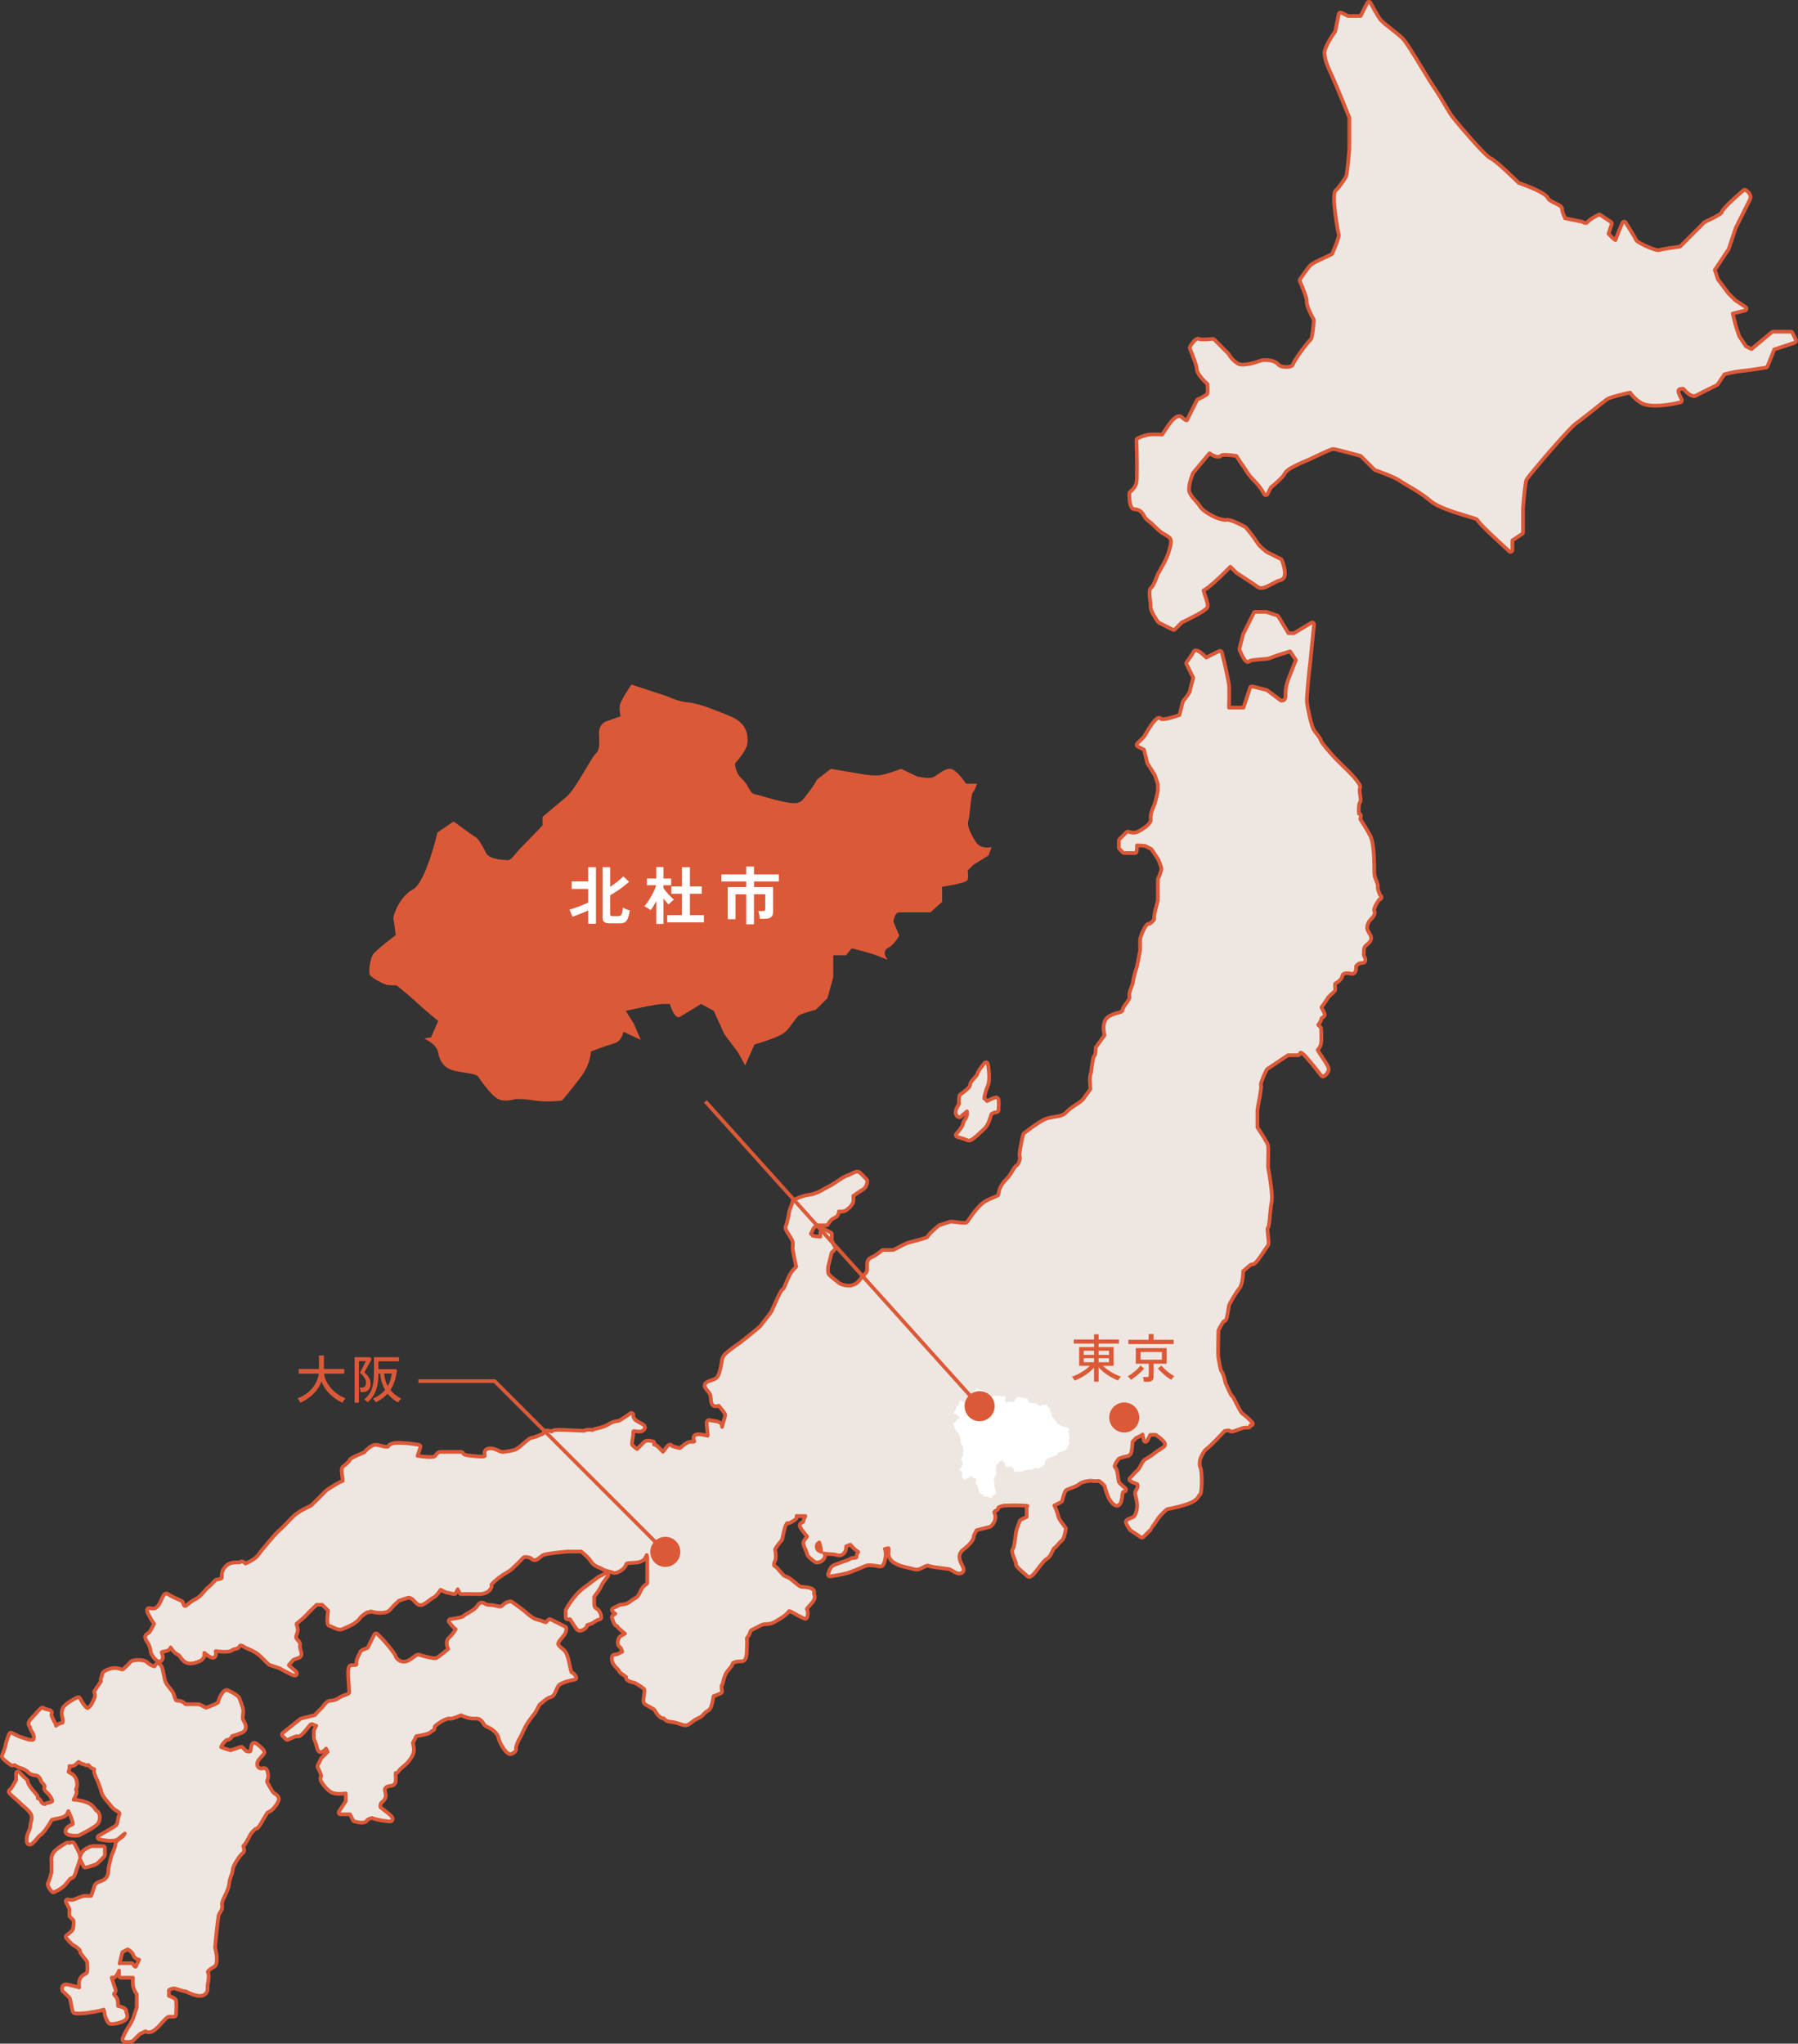<?xml version="1.0" encoding="UTF-8"?>
<svg id="_レイヤー_2" data-name="レイヤー 2" xmlns="http://www.w3.org/2000/svg" viewBox="0 0 483.48 549.34">
  <rect x="0" y="0" width="483.48" height="549.34" fill="#333333" stroke="none"/>
  <defs>
    <style>
      .cls-1 {
        fill: #dc5938;
      }

      .cls-2 {
        fill: #fff;
      }

      .cls-3 {
        fill: #eee7e1;
        stroke-linecap: round;
        stroke-linejoin: round;
      }

      .cls-3, .cls-4 {
        stroke: #dc5938;
      }

      .cls-4 {
        fill: none;
        stroke-miterlimit: 10;
      }
    </style>
  </defs>
  <g id="contents">
    <g>
      <g>
        <path class="cls-3" d="M482.93,91.34l-.95-1.91c-.08-.17-.26-.27-.44-.27h-4.77c-.12,0-.23.04-.32.11l-5.47,4.56-1.5-.75-1.8-2.7-.92-2.76-.83-3.33,3.33-.83c.19-.05.33-.2.37-.4.03-.19-.05-.39-.21-.5l-2.79-1.85-1.86-1.85-2.81-3.75-.85-2.55,3.68-5.52s.04-.08.06-.12l1.88-5.65s3.31-6.61,3.82-7.63c.56-1.13-.45-2.13-1.14-2.55-.18-.11-.42-.09-.58.05-5.29,4.55-5.87,5.65-5.9,6.05-.36.44-2.56,1.6-4.47,2.45-.06.02-.11.06-.15.1l-6.55,6.55c-.86.11-4.59.6-5.65.95-.81.27-5.57-1.91-6.07-2.59-.31-.69-2.63-4.4-2.89-4.83-.1-.16-.27-.24-.45-.23-.18.01-.34.12-.42.29-.06.14-1.49,3.35-1.88,4.66-.39-.21-1.16-.91-1.87-1.71l.86-2.59c.07-.21,0-.44-.2-.57l-2.86-1.91c-.15-.1-.33-.11-.49-.03-.23.11-2.27,1.13-3.02,2.03-.4.49-1.21-.07-1.24-.09-.06-.04-.12-.07-.19-.08l-4.53-.91c-.38-.79-.83-1.93-.8-2.38.06-.75-.78-1.16-1.85-1.67-.77-.37-1.82-.88-1.99-1.38-.48-1.41-5.97-3.44-7.83-4.08-.91-.9-6.1-5.99-7.69-6.7-1.42-.63-9.04-9.59-10.29-11.28-.45-.6-1.09-1.69-1.83-2.94-.89-1.5-1.91-3.21-2.92-4.67-.7-1.01-1.9-2.99-3.18-5.09-2.22-3.67-4.52-7.46-5.47-8.33-.65-.6-1.68-1.41-2.68-2.2-1.25-.98-2.54-2-3-2.53-.82-.95-2.78-4.64-2.8-4.67-.09-.16-.27-.27-.44-.26-.19,0-.35.11-.44.27l-1.77,3.54h-3.39l-1.8-.9c-.14-.07-.3-.07-.44,0-.14.07-.24.2-.27.35l-.93,4.66c-.52.73-3.02,4.34-2.89,5.96.13,1.63.49,2.73,1.95,5.89,1.33,2.88,4.36,10.42,4.72,11.33v8.45c-.24,3.28-.64,6.94-.88,7.41-.61,1.03-1.97,3.11-2.73,3.67-1.44,1.05.75,11.96.78,12.01.09.49-.87,3.03-1.82,5.17-1.14.52-5,2.28-5.67,2.86-.72.62-2.72,3.58-2.95,3.91-.1.14-.11.32-.04.48.83,1.86,1.95,4.78,1.87,5.46-.15,1.16,1.42,4.09,1.9,4.95-.12,2.26-.46,4.86-.75,5.21-.78.59-4.57,5.65-4.95,6.93-.05.16-.35.37-.93.48-1.14.21-2.55-.09-2.97-.64-1.06-1.38-3.92-1.17-4.25-1.14-.05,0-.09.01-.13.03-1.3.5-4.95,1.64-6.28.97-1.64-.82-2.64-2.63-2.64-2.65-.02-.04-.05-.08-.09-.12l-3.81-3.81c-.11-.11-.26-.16-.41-.14-1.43.17-3.17.24-3.49.07-.18-.12-.4-.15-.63-.09-.77.19-1.64,1.58-1.98,2.17-.08.13-.09.3-.03.44.72,1.69,1.87,4.69,1.87,5.53,0,1.29,2.14,3.37,2.87,4.04.04.68.09,2.04,0,2.52-.12.29-1.33,1.02-2.58,1.57-.11.05-.19.13-.25.23l-2.71,5.42c-.3-.06-.79-.24-1.24-.75-.23-.27-.54-.4-.89-.38-1.15.06-2.5,1.95-2.76,2.34l-1.75,2.62c-.7-.04-2.5-.12-3.62.02-1.42.18-2.96.97-3.02,1.01-.17.09-.27.26-.27.46.11,3.33.25,9.98,0,11.34-.27,1.53-1.69,2.53-1.7,2.54-.13.09-.21.23-.21.38-.02.51-.1,3.11.7,3.98.2.22.45.34.73.35,1.09.04,1.89.57,2.44,1.64.41.8.67,1.02,1.17,1.4.37.28.87.66,1.77,1.58,1.36,1.4,2.04,1.78,2.7,2.15.36.2.7.39,1.16.75.82.64.54,1.82.06,3.42-.08.28-.17.56-.24.83-.41,1.55-2.78,5.55-2.81,5.59-.02.03-.03.06-.04.09-.54,1.53-1.34,3.32-1.67,3.54-.71.38-.61,1.61-.38,3.59.07.63.15,1.28.12,1.56-.12,1.05,1.5,3.44,1.99,4.15.05.07.11.12.18.16l3.81,1.91c.07.04.15.05.22.05.13,0,.25-.05.35-.15l1.85-1.85c1.98-.93,6.41-3.11,6.83-4.02.27-.58-.04-1.59-.58-3.18-.16-.46-.36-1.06-.43-1.4.56-.25,1.8-1.1,4.72-3.86l2.51-2.51,1.56,1.56s.05.05.08.07c.04.03,4.51,2.9,5.69,3.79,1,.76,2.48-.05,3.91-.82.78-.42,1.58-.86,2.21-.99.43-.09.76-.35.97-.73.73-1.4-.47-4.37-.61-4.71-.05-.11-.13-.2-.24-.25l-3.75-1.87s-1.85-1.3-2.72-2.71c-.95-1.54-2.82-3.78-2.9-3.87-.04-.05-.09-.09-.14-.12-1.56-.85-4.31-2.22-5.16-1.94-.53.17-2.67-.48-3.41-.91-.11-.07-.26-.15-.44-.24-.88-.47-2.5-1.34-3.2-2.45-.41-.66-.87-1.16-1.31-1.65-.57-.62-1.11-1.22-1.51-2.11-.54-1.19.46-4.13.93-5.25l4.42-5.31c.85.59,2.44,1.48,3.15.6.3-.26,2.18-.2,4.09.13.32.52,1.24,1.96,1.82,2.72.21.27.39.57.59.9.48.78,1.07,1.75,2.31,2.96,1.67,1.63,2.76,3.67,2.77,3.69.09.16.26.3.44.26.19,0,.35-.11.44-.27l.9-1.81c.59-.46,3.19-2.55,3.86-3.92.54-1.09,4.26-2.66,5.85-3.33l.58-.25c.5-.21,1.22-.56,2.01-.94,1.48-.71,3.95-1.88,4.45-1.88h0c.55.02,4.77,1.13,7.39,1.85l3.72,3.72c.05.05.12.09.19.12.05.02,5.07,1.74,6.55,2.8.53.38,1.28.81,2.14,1.32,1.72,1,4.07,2.37,6.17,4.15,2.08,1.75,6.65,3.12,9.68,4.03,1.17.35,2.5.75,2.82.94.3.57,1.75,2.26,8.7,8.59.15.13.35.17.53.09.18-.08.3-.26.3-.45v-2.59l2.64-1.76c.14-.09.22-.25.22-.41v-6.63c.2-2.53.62-6.8.91-7.47.55-1.15,11.52-13.88,13.18-15.05.98-.69,3.15-2.41,5.05-3.92,1.57-1.25,3.05-2.43,3.52-2.75.67-.46,3.98-1.29,6.14-1.75.34.54,1.18,1.64,2.84,2.72,2.54,1.65,9.15.3,9.95.06.24-.07.41-.1.52-.11.17-.02.43-.06.56-.33.13-.27,0-.5-.12-.72-.12-.22-.36-.63-.65-1.4-.12-.3-.22-.72-.04-.94.22-.28.84-.33,1.23-.31.64.75,2.25,2.44,3.34,1.87.89-.47,5.66-2.83,5.71-2.85.08-.04.14-.1.19-.17l1.81-2.71c.56-.16,2.47-.68,4.5-.88,2.49-.25,6.67-.95,6.71-.96.17-.03.31-.14.38-.3l1.82-4.55,5.5-1.83c.14-.05.25-.15.3-.28.05-.13.05-.28-.01-.41Z"/>
        <path class="cls-3" d="M371.15,240.69c-.28-.56-.75-1.83-.67-2.22.1-.51-.12-1.04-.37-1.66-.27-.66-.57-1.4-.57-2.26,0-5.21-.33-8.4-1.01-9.75-.82-1.64-2.31-3.93-2.76-4.62.25-.82.21-1.19-.11-1.39-.05-.03-.14-.07-.25-.08-.1-.78-.04-2.54.17-2.87.41-.41.29-1.18.15-2.17-.09-.59-.22-1.49-.07-1.74.19-.31.68-1.13-4.84-6.33l-1.89-1.89c-1.7-1.85-3.55-4.06-3.7-4.57-.2-.66-.66-1.25-1.15-1.87-.28-.35-.56-.72-.81-1.11-.59-.94-1.63-5.53-1.83-7.41-.15-1.39.56-8.02.95-11.34l.95-9.53c.02-.19-.07-.37-.23-.47-.16-.1-.36-.1-.52,0l-4.65,2.79h-1.49l-2.72-4.53c-.06-.1-.16-.18-.27-.21l-2.86-.95c-.05-.02-.1-.03-.16-.03h-2.86c-.19,0-.36.11-.44.27l-2.86,5.72s-.03.07-.04.1l-.95,3.81c-.03.1-.02.21.02.31,1.31,3.16,1.93,3.22,2.16,3.24.24.02.47-.09.58-.26.29-.23,1.95-.36,2.95-.43,1.37-.11,2.23-.18,2.63-.4.5-.27,3.31-1.16,5.28-1.76l1.56,2.34-1.8,4.51c-.05.11-1.13,2.62-1,4.99.03.55-.08.94-.32,1.16-.28.25-.71.26-.9.24l-3.71-2.78c-.05-.04-.11-.07-.18-.08l-3.81-.95c-.25-.06-.51.08-.59.32l-1.79,5.38h-3.9c.04-1.4.13-5.24-.02-6.25-.17-1.19-.93-4.65-.96-4.82l-.95-3.81c-.04-.15-.14-.27-.27-.33-.14-.06-.29-.06-.43,0l-3.49,1.74c-.97-.99-2.17-2.03-2.87-1.92-.24.04-.43.18-.54.4-.27.57-1.44,2.2-1.86,2.78-.11.15-.13.35-.04.51l1.82,3.64c-.18.68-.81,3.04-.92,3.68-.06.36-.98,1.64-1.8,2.62-.05.06-.08.13-.1.2l-.89,3.56c-2.27.82-4.53,1.3-4.88,1.07-.14-.22-.36-.34-.62-.34-.96.02-2.71,2.75-4.01,5.07l-1.86,1.86c-.11.11-.16.27-.14.43s.13.29.27.36l1.7.85.9,3.59c.01.05.03.1.06.15l1.97,3.09.81,2.44v1.73s-.47,2.52-.92,3.73c-.1.27-.21.52-.31.76-.4.93-.81,1.9-.67,3.27.11,1.08-1.84,2.46-3.55,3.32-1.05.53-2.44-.01-2.45-.02-.18-.07-.39-.03-.53.11l-1.91,1.91c-.09.09-.15.22-.15.35v1.91c0,.13.05.26.15.35l.95.95c.09.09.22.15.35.15h2.86c.25,0,.47-.19.49-.45.07-.68.09-1.22.07-1.6.49,0,1.38.05,2.16.13l1.71.85,1.79,2.68c.35.76.91,2.16.91,2.65s-.56,1.89-.91,2.65c-.03.07-.05.14-.05.21v5.65c-1.03,3.61-1.07,4.62-.94,4.98-.19.37-1.03,1.17-1.35,1.27-.13-.02-.32-.02-.53.13-.72.51-1.95,3.44-1.95,4.17v2.82c-.37,2.06-.81,4.33-.9,4.58-.2.4-1.01,3.31-1.01,4.04,0,.15-.2.68-.35,1.06-.39,1.01-.83,2.14-.58,2.91.1.29-.49,1.1-.87,1.63-.5.69-.96,1.34-1.05,1.95-.04.28-.31.39-1.21.63-.67.18-1.49.41-2.36.92-2.07,1.21-1.47,4.21-1.24,5.1l-2.28,3.19c-.06.09-.09.19-.09.3.02.84-.1,1.77-.22,1.92-.38.25-.55.93-.9,3.63-.06.44-.12.97-.17,1.22-.5.73-.22,3.51-.11,4.15-.1.24-.58.87-.91,1.3-.34.45-.69.91-.92,1.28-.35.56-1.19,1.11-2.08,1.69-.89.58-1.89,1.23-2.63,2.05-.77.86-1.92,1.03-3.14,1.22-.8.12-1.62.24-2.4.56-1.95.81-5.68,3.76-5.84,3.88-.09.07-.15.17-.17.27-1.22,5.21-1.06,5.89-.87,6.13.08.39-.32,1.85-.81,2.14-.48.29-.81.84-1.23,1.54-.41.69-.93,1.55-1.73,2.35-1.64,1.64-1.86,2.98-2.03,3.96l-.02.12c-.03.19-.83.52-1.36.73-.98.4-2.21.89-3.25,1.85-1.44,1.31-2.52,2.89-3.24,3.94-.25.37-.46.68-.63.88-.3.3-2.25.03-2.99-.07-.89-.12-1.3-.17-1.55-.09l-2.86.95c-.06.02-.11.05-.16.09-1.01.83-2.7,2.3-3,3.03-.41.34-2.7.92-3.82,1.2-.79.2-1.37.35-1.64.45-.73.29-3.21,1.59-3.75,1.87h-2.74c-.12,0-.23.04-.32.12-.02.01-1.6,1.38-2.72,1.82-1.28.5-1.27,1.52-1.26,2.51,0,.24,0,.51,0,.79-.03.72-.4,1.07-.9,1.56-.3.29-.63.61-.93,1.05-.64.95-1.42,1.48-2.55,1.7-1.02.2-2.72-.22-3.38-.83-.22-.21-.53-.45-.87-.71-.7-.54-1.76-1.36-1.83-1.86-.13-.85,0-1.72,0-1.72l.92-3.68.86-.86c.15-.15.19-.38.09-.57l-.9-1.8v-1.79c0-.19-.11-.36-.27-.44l-1.91-.95c-.13-.06-.28-.07-.41-.02-.13.05-.23.16-.28.3-.07.21-.35,1.09-.19,1.8-.49-.02-1.27-.1-1.97-.2l-.59-.59.76-1.52.75-.75h2.66c.19,0,.37-.11.45-.28,0-.01.6-1.26,1.64-1.66.92-.35,1.23-1.13,1.29-1.78.49.06,1.16.07,1.6-.14.65-.31,1.86-1.38,2.16-2.18.2-.54.13-1.39.07-1.85.54-.38,1.83-1.27,2.58-1.71,1.23-.72,1.2-2.28,1.2-2.35,0-.12-.05-.23-.13-.32-.15-.16-1.46-1.58-1.97-1.97-.55-.42-1.25-.07-2.06.33-.39.19-.82.41-1.25.55-.76.24-1.82.97-2.85,1.66-.74.5-1.51,1.02-1.96,1.21-.47.2-.91.45-1.36.72-.65.38-1.39.82-2.42,1.17-.83.29-1.21.35-1.67.42-.48.07-1.03.16-2.15.53-.83.28-2.24.84-2.32,1.42,0,.06,0,.12,0,.18-.04.1-.09.23-.14.36-.38.99-.7,1.85-.75,2.28-.07.72-.64,3.23-.87,3.58-.34.5.05,1.16.89,2.49.39.61.87,1.36.94,1.7.17.84,0,1.71,0,1.71-.01.06-.01.12,0,.18.12.7.71,4.23.99,4.83-.03.08-.22.27-.38.43-.4.4-1.01,1.02-1.52,2.07-.34.7-.64,1.41-.89,2.02-.24.58-.53,1.28-.7,1.52-.38.05-.83.67-2.89,5.36-.14.31-.24.55-.29.65-.14.29-.98,1.36-1.59,2.13-.58.73-1.08,1.36-1.24,1.63-.26.37-3.05,2.65-5.59,4.63-.19.13-2.93,2.04-3.86,2.89-.99.91-1.1,2.02-1.11,2.22-.03.21-.33,2.46-.9,3.64-.44.91-.96,1.09-1.91,1.41-.21.07-.44.15-.69.25-.39.15-.92.41-1.06.93-.15.58.28,1.08.69,1.56l.16.19c.58.7.69.83.84,2.59.05.6.24,1.01.57,1.25.45.33,1,.2,1.35.11.05-.01.11-.03.16-.04.1.13.24.31.44.54.35.42,1.29,1.54,1.29,1.89,0,.32-.13.74-.31,1.33-.16.52-.35,1.14-.53,1.93-.03-.15-.06-.31-.08-.47-.12-.87-1.31-1.04-2.36-1.19-.31-.05-.67-.1-.81-.15-.21-.08-.44-.05-.61.08-.39.3-.33.91-.16,2.26.08.64.19,1.51.15,1.83-.08.02-.35-.05-.57-.11-.44-.11-1.05-.26-1.84-.28-.37,0-.91.02-1.21.4-.31.39-.18.87-.09,1.22.03.12.09.33.11.33-.16.08-.28.08-.53.07-.5-.02-1.2-.06-2.42.94-.4.33-.7.58-.92.78-.96-.21-1.98-.49-2.14-.62-.1-.19-.27-.31-.48-.33-.45-.04-.79.41-1.34,1.14-.18.23-.45.6-.61.77-.16-.14-.4-.4-.58-.59-.54-.59-1.18-1.28-1.82-1.35.02-.05.04-.1.06-.13.07-.13.07-.29.01-.43-.06-.14-.18-.24-.32-.28-.68-.18-1.9-.41-2.4.15-.18.2-.52.53-.88.88-.38.37-.78.76-.99,1.02-.16,0-.59-.4-.85-.64-.13-.12-.27-.24-.4-.36-.25-.21-.14-.83-.02-1.54.1-.56.2-1.2.2-1.9,0-.29.06-.35.06-.35.08-.07.51,0,.74.03.56.08,1.26.18,1.84-.21.36-.24.54-.53.52-.85-.03-.58-.66-.9-1.38-1.28-.36-.19-.73-.38-1.02-.59-.81-.6-.76-1.43-.75-1.46.02-.19-.08-.38-.25-.48-.17-.1-.38-.09-.54.03-.02.01-1.96,1.41-2.81,1.87-.29.16-.54.19-.86.24-.5.07-1.12.15-2.03.73-1.11.72-2.33,1.01-3.32,1.24l-.51.12c-.31.08-.53.2-.7.32-.61-.25-1.55-.11-1.89.01-.13.05-.22.11-.29.17-.44,0-1.55-.05-2.55-.11-4.54-.26-5.67-.23-6.04.15-.03.03-.06.08-.09.12-.12-.02-.28-.07-.4-.1-.51-.14-.99-.27-1.36-.04-.17.1-.41.4-.68.79-1.17.51-2.56,1.05-2.87,1.05-.51,0-1.14.52-2.29,1.53-.64.55-1.3,1.12-1.77,1.4-.86.5-1.95.65-2.92.79-.25.03-.49.07-.72.11-.41.07-.88-.14-1.41-.39-.67-.31-1.44-.66-2.37-.57-.51.05-.87.2-1.08.47-.3.37-.24.82-.2,1.15.02.18.05.4,0,.45-.31.26-2.13.06-3.11-.05-.44-.05-.87-.1-1.25-.12-1.22-.09-1.47-.61-1.47-.61,0,0,0,0,0,0-.06-.21-.26-.35-.47-.35h-5.71c-.28,0-.75.19-1.38,1.17-.3.32-2.41.26-4.66-.12l.77-2.31c.05-.14.03-.29-.05-.41s-.2-.21-.34-.23c-3.42-.57-7.61-.98-8.16.29-.18.41-.93.25-1.96-.02-.46-.12-.94-.25-1.36-.28-1.34-.09-2.81,1.53-3.2,1.99-3.67,1.54-4.04,1.93-4.02,2.28-.21.32-1.16,1.19-1.67,1.53-.55.36-.45,1.27-.25,2.72.05.37.13.89.13,1.15-.07.03-.16.07-.24.11-.43.19-1.02.46-1.53.79-.16.1-.38.23-.62.38-1.06.64-1.98,1.2-2.35,1.62-.35.4-2.56,2.58-3.73,3.73l-1.83.92c-.08.04-1.88.92-2.99,2-.4.38-.9.91-1.42,1.46-.85.89-1.82,1.91-2.35,2.32-.98.76-4.91,5.52-5.82,6.77-.64.89-2.34,1.75-3.27,2.15-.18-.21-.41-.38-.64-.48-.47-.21-.73-.03-.84.09-.02.02-.04.04-.05.07-.07,0-.15,0-.22,0-.89-.02-2.56-.04-3.52.99-1.18,1.27-1.13,2.15-1.1,2.85,0,.11.01.23.01.32-.09.18-.81.42-1.47.49-.13.01-.24.07-.32.17-.31.37-1.25,1.42-1.82,1.83-.37.27-.76.71-1.2,1.23-.51.59-1.09,1.27-1.63,1.61-.32.2-.56.33-.79.46-.54.29-1,.55-2.13,1.49-.27.23-.51.33-.63.28-.22-.08-.41-.59-.46-.93-.03-.17-.13-.31-.29-.38-1.23-.55-3.32-1.54-3.71-1.85-.2-.16-.43-.21-.66-.15-.47.12-.7.62-1.04,1.39-.23.52-.52,1.16-.92,1.74-.74,1.05-1.46.92-2.1.79-.1-.02-.2-.04-.29-.05-.19-.03-.47.09-.57.26-.16.25-.39.62,1.8,4.01-.1.16-.2.36-.31.59-.27.54-.84,1.67-1.21,1.86-.35.18-.73.41-.85.84-.13.51.17,1.04.66,1.78.57.87.7,1.69.8,2.24.03.19.06.36.1.48.14.5,1.04,1.91,1.84,2.23.36.15.63.07.79-.03.77-.44.54-1.28.37-1.88-.05-.18-.1-.36-.15-.52.09-.09.5-.16.75-.21.31-.05.63-.11.89-.23.5-.22.67-.59.77-.83.07.09.15.21.22.31.29.44.68,1.04,1.43,1.45.62.34.72.49.95.81.16.23.39.55.85,1.02.92.93,2.43.97,4.37.1.91-.41,1.19-1.16,1.22-1.25.02-.05.03-.1.03-.16v-.81c1.83,1.52,2.34,1.34,2.53,1.28.66-.23.65-1.07.51-1.77,1.36.18,3.67.39,4.41-.22.28-.23.55-.29.84-.34.4-.08.9-.18,1.19-.77.08-.16.16-.18.2-.19.07-.02.37-.05.98.38.29.2.68.37,1.14.56.96.4,2.27.95,3.56,2.25,1.26,1.28,1.81,1.83,2.11,2.01v.02s2.81.94,2.81.94c1.03.59,3.37,1.9,3.98,1.95.02,0,.04,0,.06,0,.3,0,.48-.17.54-.34.19-.47-.22-.81-1.31-1.71-.32-.26-.63-.52-.83-.72,0-.15.38-.54.56-.72.18-.19.36-.36.47-.54.15-.23.41-.32.96-.51.21-.07.45-.15.71-.25,1-.39.69-1.38.49-2.03-.13-.42-.26-.85-.19-1.17.17-.73-.26-1.2-.59-1.55-.36-.39-.6-.65-.38-1.25.49-1.34.44-1.66.22-2.38-.04-.14-.09-.31-.14-.52-.02-.07-.04-.15-.06-.22.72-.59,2.43-2.01,2.77-2.47.25-.33,1.68-1.72,2.66-2.66h1.5l1.58,1.58c-.19,1.3-.41,3.29.02,3.86.11.15.27.25.44.27.15.02.51.19.82.34.63.3,1.34.63,1.95.63.09,0,.17,0,.25-.02.18-.03,3.29-1.23,4.07-2.06.35-.19.69-.53,1.02-1.01.41-.6,1.45-1.29,2.06-1.61.21.1.5.06.73-.2.11.01.26.04.47.1,1.58.48,3.5.31,4.18-.03.42-.21.89-.74,1.33-1.26.25-.29.5-.58.66-.7.39-.3.77-.73.94-.92.92-.33,2.37-.83,2.66-.89.21-.04.77.08,1.45.8l.2.22c.6.65,1.21,1.32,2.27.85.46-.21,1.04-.64,1.6-1.06.46-.34.98-.73,1.24-.84.62-.25,1.45-1.4,1.9-2.08l1.3.65s.08.03.12.04l2.11.46c.22.05.45-.06.55-.26l.51-1.02.51,1.02c.09.17.25.28.45.27.02,0,2.49-.04,4.75,0,.03,0,.06,0,.09,0,1.69,0,2.72-.78,3.13-1.52.2-.37.25-.73.14-1.01.2-.37,1.28-1.36,2.66-2.33.53-.38.96-.62,1.33-.84.54-.31,1.01-.59,1.58-1.11.8-.74,1.96-1.84,2.9-2.9.47-.54,1.69-.14,2.18.08.23.29.5.46.8.5.6.08,1.11-.34,1.61-.75.31-.25.63-.52.94-.65.79-.33,4.34-.73,6.48-.91h3.65c.44.34,1.89,1.51,2.61,2.63.71,1.11,1.71,1.49,2.38,1.75.25.1.48.19.58.27.39.33,1.13.52,1.92.72.41.1.84.21,1.05.31.14.07.3.09.46.09.4,0,.82-.16,1.15-.32.76-.38,1.73-1.13,1.94-2.02.07-.32.86-.35,1.62-.38.58-.02,1.24-.05,1.83-.2,1.37-.35,1.65-.98,1.93-1.58.05-.11.1-.22.16-.33.06.25.12.45.15.55,0,.38-.03,1.94,0,2.8.02.46.01,1,0,1.6,0,.67-.02,1.41,0,2.2.01.49-.05.54-.36.75-.38.26-.96.66-1.5,1.9-.59,1.35-.99,1.58-1.59,1.92-.32.18-.69.39-1.13.76-1.11.93-2.49.84-2.5.84-.09,0-.18.01-.26.05l-1.91.95c-.14.07-.24.21-.27.36-.03.16.02.32.13.43.28.29.54.5.78.68l-.7.47c-.18.12-.26.34-.2.55.57,2.04,1.07,2.3,1.38,2.28.11.19.29.5.69.83.71.59,1.16.98,1.44,1.23-.5.22-1.05.58-1.41.84-.07.05-.12.11-.16.18-.09.18-.87,1.78.15,2.53.34.25.57.86.68,1.27-.43.25-1.08.6-1.48.72-.13.04-.25.04-.37.04-.21,0-.49,0-.71.24-.24.25-.26.62-.23,1.18.06.96.88,1.82,1.49,2.45.15.16.35.36.42.47.05.37.42.63.97,1.01.28.2.88.61.94.72-.04.22.01.43.15.62.4.56,1.61.82,2.09.9.87.47,2.29,1.32,2.64,1.74.16.21,0,1.3-.07,1.82-.15,1.01-.22,1.61.06,1.98.22.29.69.55,1.44.95.46.25,1.24.66,1.36.84.2.51,1.13,1.87,1.9,2.17.21.08.39.08.53.05,0,.01.02.02.03.04.24.3.69.85,1.79.91.93.05,2.08.43,2.85.69.51.17.77.25.97.27.07,0,.14,0,.21,0,.47,0,.94-.16,2.04-1.08.49-.41.9-.6,1.3-.78.52-.24,1.07-.49,1.63-1.19.33-.41.61-.58.88-.74.4-.24.81-.48,1.11-1.31.26-.71.48-1.89.63-2.76.19-.04.65-.19,1.97-.77.21-.09.33-.32.29-.55-.12-.63-.16-1.36-.11-1.5.21-.25.31-.65.45-1.21.13-.51.29-1.15.57-1.77.25-.55.67-1.04,1.04-1.48.46-.55.86-1.02.91-1.53.1-.24,1.27-.58,2.34-.51.29.02.57-.08.79-.28.57-.52.66-1.64.68-2.77,0-.12,0-.2,0-.25,0-.02.14-2.15,0-2.92.05-.08.14-.22.21-.32.3-.43.67-.95.73-1.52.03-.26.59-.52,1.24-.83.41-.19.88-.42,1.37-.7.68-.39,1.19-.42,1.78-.45.58-.03,1.24-.07,2.02-.5,1.33-.73,3.54-2.05,4-3,.25.04.8.26,2.03.99l.16.09c.48.28,1.12.58,1.54.78.17.08.3.14.34.16.2.13.5.09.66-.08.31-.32.5-1.76.06-2.46.08-.23.54-.73.83-1.04.41-.45.84-.92,1.07-1.37.39-.76.2-1.24.07-1.56-.08-.21-.1-.26-.05-.39.1-.25.07-.51-.08-.73-.57-.86-3.21-.9-3.24-.9-.4,0-.95-.46-1.86-1.22l-.69-.57c-.75-.62-1.21-.79-1.58-.93-.39-.15-.64-.24-1.21-.91-1.24-1.45-1.49-1.75-2.04-2.01-.12-.15-.07-.88.15-1.19.46-.62.25-2.29.09-3.18.05-.33.97-1.56,1.79-2.51.06-.06.09-.14.11-.22.33-1.59.75-3.4.91-3.68l.09-.16c.09-.17.22-.43.32-.54.24.08.83.08,2.32-1.05.1-.08.17-.19.19-.31.03-.17.06-.38.08-.6.18.07.32.07.42.06h1.92c-.22.39-.44.86-.54,1.31-.07.35-.14.37-.35.45-.12.04-.28.1-.43.22-.11.08-.21.28-.22.41-.02.2-.07.67,2,3.09-.07.13-.25.35-.36.49-.28.34-.57.69-.64,1.08-.09.51.21,1.19.54,1.92.18.4.38.86.41,1.09.08.7.92,1.36,1.77,1.99.13.09.23.16.27.2.29.31.85.24,1.07.2.75-.14,1.37-.63,1.65-1.31.19-.47.11-.81-.09-1.07.39.11.87.12,1.32.14.64.02,1.36.05,1.98.26.76.25,1.45.1,1.94-.41.52-.54.7-1.39.63-1.91.21-.13.68-.3,1.18-.45.32.42.97,1.2,1.85,1.76.12.08.2.13.24.17-.02.02-.03.05-.05.07-.17.25-.43.63-.42,1.25,0,.17,0,.26-.75.3-.4.02-.79.04-1,.29-.2.15-1.32.54-2.14.83-1.38.48-2.24.79-2.58,1.04-.73.53-1.08,1.92-1.15,2.2-.04.16,0,.33.12.45.09.1.23.16.36.16.02,0,.05,0,.07,0,.15-.02,3.6-.55,4.85-.97,1.16-.39,3.37-1.32,4.56-1.82l.24-.1c.64-.27,2.62,0,3.72.22,0,0,0,0,0,0,.07.02.13.02.18.02.32-.01.6-.24.81-.67.43-.87.84-3.09.31-4.05.19-.09.58-.17,1.01-.21.02.35.03.85-.04,1.32-.15,1.15.98,2.22,1.19,2.39.05.03,1.14.7,2,1,.48.17,1.23.34,2.01.52.61.14,1.26.29,1.83.45.84.23,1.65-.18,2.35-.55.55-.29,1.07-.56,1.4-.42.68.29,2.17.48,4.04.71.72.09,1.55.19,1.71.25.09.03.31.17.5.29.8.5,2,1.26,2.84.59.71-.57.29-1.35-.07-2.04-.31-.58-.69-1.31-.7-2.16-.01-1.13.61-1.64,1.47-2.33.4-.32.85-.68,1.26-1.14.99-1.1,1.15-1.79,1.11-2.18l.77-1.54,3.59-.9c.07-.02.14-.05.2-.1.08-.06,1.84-1.59,1.09-3.42-.22-.54-.12-.6.28-.81.27-.14.73-.38.69-.84.11-.16.85-.42,1.46-.53.03,0,3.02-.16,5.67,0,.29.02.52.04.68.07-.12.09-.19.24-.19.39v2.56l-1.63.82c-.11.06-.2.15-.24.27-.15.41-.91,2.48-.98,2.96-.01.07-.03.21-.05.4-.39,3.19-.65,3.94-.76,4.09-.49.49-.16,1.43.43,2.93.15.39.36.9.39,1.1-.03.08-.04.16-.03.23.03.41.44.86,2.22,2.4.35.31.66.57.8.71.14.15.33.23.54.23.02,0,.03,0,.05,0,.64-.04,1.28-.85,2.26-2.16.26-.35.52-.69.74-.96.2-.24.36-.43.49-.6.49-.61.64-.79,1.3-1.2.63-.39,1.03-1.22,1.38-1.95.15-.32.39-.81.5-.89.36-.19.72-.62,1.1-1.07.26-.31.62-.74.8-.83.63-.31,1.01-1.93,1.22-3.22.02-.14-.01-.28-.1-.38-.81-1.04-1.74-2.36-1.82-2.67-.39-1.56-.81-2.59-1.18-3.27l1.87-.94c.13-.07.23-.19.26-.33.19-.81.6-2.27.89-2.71.13-.2.95-.5,1.5-.7.84-.31,1.7-.62,2.23-1.11.75-.68,2.97-.93,3.31-.85.38.14,1.39.09,1.95.04.72.47,1.48,1.15,1.55,1.5.17.85.95,2.86,1.01,3,.38.68,1.31,2.17,2.25,2.17.07,0,.14,0,.21-.03.98-.25,1.14-1.71,1.27-2.88l.05-.4c.06-.45.35-.52.47-.52.21,0,.4-.14.46-.34.07-.2,0-.42-.16-.55-.63-.49-1.59-1.35-1.76-1.72-.08-.17-.14-.7-.2-1.16-.13-1.08-.27-2.3-.88-2.82-.13-.11-.06-.79,1.02-2.18.19-.2,1.39-.56,2.56-.77.15-.03.26-.12.33-.25.01,0,.03,0,.04-.01.52-.3.62-1.18.73-2.58.03-.39.08-.9.13-1.11.33-.24.71-.67.89-.89.36-.14,1.16-.48,1.76-.95l.32,1.59c.04.21.21.37.42.39.21.03.41-.08.51-.27l.82-1.63h1.46c.92.6,2.34,1.73,2.52,2.48.12.5-.5.92-1.47,1.52-.43.26-.87.53-1.23.84-.8.68-1.7,1.21-2.29,1.55-.22.13-.4.23-.52.31-.31.2-.55.63-.91,1.32-.3.57-.68,1.28-1.04,1.57-.45.36-.89.86-1.25,1.26-.21.23-.49.54-.57.6-.18.09-.31.32-.3.52.02.28.04.54,2.1,1.29.1.2.24.65-.1,1.25l-.11.18c-.45.77-.46.91-.22,1.87.07.28.16.64.27,1.16.45,2.1-.33,3.94-.76,4.27-.26.19-.59.32-.91.43-.4.15-.78.29-1.05.57-.22.22-.52.52.9,2.54.04.05.08.09.13.13l2.86,1.91c.08.06.18.08.27.08.13,0,.25-.05.35-.15l1.91-1.91s.05-.06.07-.09c0-.01.8-1.28,1.89-2.84.98-1.4,2.29-2.49,2.59-2.67.84-.13,5.08-1.02,6.78-1.95,1.26-.69,1.66-1.49,1.85-1.87h0c.08-.04.16-.08.22-.14.52-.56.54-6.39.02-7.26-.35-.57-.11-2.1.02-2.38.03-.05.07-.14.12-.26.24-.55.8-1.83,1.64-2.42,1.05-.75,4.14-4.07,4.74-4.73.5-.12,1.04-.19,1.25-.15.07.09.17.19.25.23.41.19,1,0,2.19-.45.64-.24,1.43-.53,1.77-.53h.95c.27,0,.5-.22.5-.5v-.13c.06.03.12.06.19.06.14,0,.28-.06.38-.17.17-.2.16-.49-.02-.67-.19-.19-1.86-1.88-2.68-2.37-.34-.21-1.2-1.91-1.66-2.83-.68-1.35-.93-1.83-1.23-1.97-.28-.39-1.07-2.09-1.65-3.46-.12-.59-.55-2.57-1.09-3.11-.23-.27-.5-1.87-.62-2.56-.1-.58-.15-.89-.21-1.04-.09-.42-.06-4.09.02-7.37.5-1.05,1.18-2.23,1.47-2.49.11,0,.22-.04.29-.08.43-.26.61-1.06.93-3.18.06-.42.11-.76.15-.93.13-.5,1.8-3.44,2.76-4.57.89-1.04,1.04-3.71,1.07-4.72.2-.13.43-.35.76-.64.37-.34,1.24-1.13,1.51-1.15.75.15,1.56-.84,3.45-3.72.33-.51.71-1.08.82-1.19.39-.39.32-1.22.14-2.79-.07-.67-.2-1.8-.14-1.98.35-.35.46-1.22.65-3.43.11-1.21.22-2.58.43-3.48.35-1.54-.21-5.31-.8-8.79-.08-.47-.13-.78-.14-.85,0-.05,0-.24.01-.52.09-3.36.08-4.9-.03-5.32-.16-.64-2.13-3.69-2.85-4.79v-4.61c0-.15.16-.99.3-1.74.71-3.82.81-4.75.62-5.14.05-.68,1.34-3.78,1.72-4.15l5.59-3.73h2.71c.23,0,.43-.17.48-.39.02-.11.11-.29.19-.31.01,0,.26-.07.89.56,1.55,1.55,4.69,5.63,4.72,5.67.15.19.42.25.63.13.63-.35,1.69-1.33,1.17-2.53-.24-.57-.91-1.58-1.56-2.56-.51-.77-1.2-1.82-1.27-1.99.01-.04.1-.13.16-.2.27-.3.67-.75.79-1.67.17-1.3,0-3.8,0-3.91,0-.12-.06-.23-.14-.32l-.64-.64c.82-1.08.9-1.56.88-1.79.41-.21,1.04-.57.83-1.19-.13-.39-.59-1.26-.84-1.71,1.24-1.72,1.68-2.39,1.8-2.72.15-.15.47-.45.72-.67,1.07-.98,1.2-1.12,1.2-1.41,0-.04,0-.13-.02-.26-.03-.29-.08-.89-.02-1.32.55-.29,1.78-1.05,1.95-2.16.03-.19.12-.32.29-.43.41-.27,1.23-.32,1.95-.11.45.13.74,0,.92-.12.46-.33.5-.99.53-1.52,0-.16.02-.42,0-.4l.11-.12c.29-.31.66-.69,1.44-.69.39,0,.68-.13.84-.37.26-.41.05-.89-.15-1.31-.08-.17-.22-.49-.21-.59.06-.23.06-.49.05-.75,0-.63-.01-1.28.72-1.83,1.43-1.08,1.39-1.97,1.1-2.53-.04-.08-.12-.21-.21-.36-.23-.38-.6-1.03-.71-1.44-.11-.43.13-1.69.82-2.39.61-.61,1.62-1.62,1.03-2.52-.09-.23.24-1.28.94-2.33.24-.36.4-.58.51-.71.08,0,.17-.01.25-.05.17-.08.29-.28.29-.47,0-.28-.14-.46-.29-.54ZM220.68,417.06c-.37-.17-.75-.34-.89-.62-.3-.61-.12-1.18-.04-1.38.13-.11.33-.28.52-.46.22.57.5,1.5.49,2.05,0,.2.03.36.1.49-.06-.03-.12-.06-.17-.08Z"/>
        <path class="cls-3" d="M257.95,300.31h0c.45,0,.75-.38.88-.59.51-.39.89-.72,1.19-.99.05.49.05,1.04-.11,1.42-.19.44-.35.65-.48.84-.2.27-.39.53-.5,1.18-.1.59-1.15,1.91-1.78,2.61-.12.13-.16.3-.11.47.05.17.18.29.34.34.61.17,2.29.68,2.78.92.12.06.24.08.37.08.73,0,1.68-.86,3.07-2.17.32-.31.64-.6.92-.85,1.1-.96,1.54-2.42,1.84-3.38.07-.24.14-.46.2-.62.13-.33.96-.59,1.5-.64.24-.02.43-.22.44-.46.05-.75.15-2.54-.03-3.05-.05-.13-.21-.31-.34-.37-.41-.17-.96.07-2.13.64-.18.09-.41.2-.58.28-.2-.28-.49-.55-.77-.72.05-.55.35-1.98.94-3.29.85-1.87.07-5.85.03-6.02-.04-.19-.18-.34-.36-.38-.18-.05-.38.01-.5.16-.31.36-1.84,2.21-2.01,3.08-.04.22-.43.64-.74.97-.58.62-1.17,1.27-1.17,1.99-.01.37-1.27,1.53-2.64,2.45-.11.08-.19.2-.21.33-.22,1.35-.15,1.88-.05,2.11-.04.06-.08.13-.13.21-.46.75-1.16,1.89-.73,2.75.29.58.65.7.9.7Z"/>
        <path class="cls-3" d="M162.87,422.88l-1.98,1s-2.63,1.97-3.82,2.86c-1.17.88-1.94,1.66-2.95,2.95-.96,1.23-1.91,2.85-1.94,2.92-.04.08-.07.16-.07.25v1.91c0,.27.22.5.5.5h.68c.37.58,1.34,2.1,1.79,2.67.21.26.51.4.86.4s.79-.14,1.2-.43c.49-.34.76-.75.76-1.11.05-.01.1-.02.14-.04.43-.11,1.02-.25,1.54-.64.82-.61,1.73-.87,1.74-.87.23-.06.38-.28.36-.51-.01-.18-.14-1.75-1.22-2.31-.58-.3-.69-.75-.69-1.47v-1.74c.39-.51,1.62-2.13,1.88-2.87.18-.51,1.22-1.94,1.83-2.72.14-.18.14-.44,0-.62s-.4-.23-.6-.13Z"/>
        <path class="cls-3" d="M153.71,449.53c-.21-.37-.45-1.63-.54-2.06-.03-.17-.06-.32-.09-.42l-.05-.21c-.16-.76-.43-2.03-.98-2.82-.31-.44-.61-.68-.91-.92-.3-.24-.62-.49-1.01-1-.28-.36.41-1.19.96-1.85.44-.53.87-1.03,1.02-1.51h0c.18-.56.31-1.12-.02-1.44-.09-.09-.2-.14-.32-.16l-3.71-1.86c-.19-.09-.42-.06-.57.09l-.73.73c-.61-.23-2.02-.75-2.65-.86-.58-.1-2.25-1.37-2.58-1.75-.37-.42-3.31-2.52-3.9-2.94-.08-.06-.18-.09-.29-.09-.05,0-1.34.01-2.28,1.13-.28.33-.64.28-1.54.08-.56-.13-1.19-.27-1.91-.25-.58.01-.92-.18-1.25-.37-.63-.36-1.25-.58-2.01.59-.55.85-1.7,1.5-2.55,1.97-.59.33-1.02.57-1.23.84-.28.25-2.03.61-3.49.78-.18.02-.33.14-.4.3s-.04.35.07.5c.89,1.14,1.43,1.67,1.78,1.91-.26.51-.96,1.53-1.71,2.18-1.11.97-.62,2.43-.3,3.12-1.35,1.17-2.92,2.39-3.32,2.5-.6.16-3.84-.69-4.46-.94-.46-.18-.89.14-1.54.63-.66.51-1.58,1.2-2.48,1.24-1.52.06-2.29-1.18-2.35-1.5-.15-.8-3.28-4.39-3.96-5.03-.75-.71-.9-.89-.9-.89-.1-.14-.27-.21-.44-.2-.17.02-.32.12-.4.27l-1.82,3.63c-2.09.74-2.07,1.11-2.04,1.29-.02.06-.12.26-.21.42-.35.65-.87,1.63-.75,2.57.02.13,0,.21-.02.23-.1.11-.58.12-.84.13-.24,0-.47.01-.65.05-.79.15-.89,1.29-.49,6.09.04.48.07.86.08,1.09.02.35-.38.53-1.23.83-.5.17-1.01.35-1.42.66-.7.51-1.55.79-2.6.86-.57.04-1.22.61-2.14,1.93-.31.21-.82.76-1.91,1.93l-3.67.92c-.07.02-.13.05-.19.09l-4.77,3.81c-.11.09-.18.22-.19.36s.04.28.14.38l.95.95c.15.15.39.19.58.09,1-.52,2.1-.95,2.42-.95h0c.68.37,1.54-.58,3.16-2.62l.3-.38c.42-.53,1.13.01,1.21.07.09.07.2.11.31.11h.15l-.59,1.19c-.03.07-.05.14-.05.22v1.91c0,.06.01.13.04.19,0,.01.59,1.45.93,2.79.16.62.53.77.74.8.54.09,1.12-.4,1.57-.94l.43.87-1.65,1.65s-.07.08-.09.13l-.95,1.91c-.07.14-.07.31,0,.46.55,1.02.99,2.15.97,2.35-.4.61-.18,1.24-.01,1.48.06.1,1.52,2.52,3.12,3.07.54.19,1.19.25,1.8.25s1.25-.07,1.68-.13v2.12l-1.82,2.74c-.1.15-.11.35-.02.51s.25.26.44.26h2.55l.82,1.63c.06.12.17.21.3.25.46.14,1.29.36,2.03.36.6,0,1.15-.14,1.41-.58.21-.36.95-.59,1.4-.68,1.21.6,4.57,1,4.95.92.29-.06.49-.25.55-.51.13-.58-.43-1.16-2.69-2.84-.22-.16-.4-.3-.51-.39-.21-.16-.08-.77.09-1.2.22-.17.71-.57.98-1.02.43-.7.29-1.39.06-2.29-.07-.26-.03-.49.1-.69.23-.33.71-.54,1.37-.6,1.59-.14,1.5-1.43,1.43-2.37-.02-.31-.05-.63-.03-.95,0-.06,0-.11.01-.16.25,0,.6-.08.88-.58.19-.33.59-.66,1.05-1.04.57-.47,1.22-1,1.78-1.77,1.06-1.47,1.48-2.32,1.03-4.21-.04-.19-.08-.35-.12-.5.02-.03.04-.06.06-.09.25-.4.67-1.28.87-1.71,1.61-.23,3.48-.6,3.87-1.1.09-.11.23-.18.38-.26.27-.14.82-.42.66-1.1.02-.3,1.28-1.12,1.69-1.38.91-.59,1.9-.89,2.28-.94.23.22.82.16,3.15-.84.58.29,2.22,1.01,3.86.9,1.28-.09,1.81.75,2.19,1.36.09.14.17.27.24.36.23.3.55.43.91.59.49.21,1.15.49,1.98,1.36.69.72.76,1.02.89,1.52.13.49.28,1.1.95,2.21.79,1.3,1.45,2,2.03,2.14.21.05.38.01.48-.03.69-.23,1.43-.76,1.26-1.52-.08-.36.4-1.69.89-2.49.24-.39.58-1.1.93-1.86.35-.74.71-1.51.98-1.96.46-.78,1.61-2.32,1.91-2.72.35-.25.65-.85,1.02-1.58.21-.42.56-1.12.7-1.24.22-.13.48-.34.81-.62.55-.47,1.31-1.11,1.91-1.23.95-.2,1.29-1.04,1.63-1.85.17-.41.34-.83.6-1.23.5-.78,2.98-1.45,4.43-1.68.16-.03.29-.12.36-.26.07-.14.07-.31,0-.45-.18-.35-.63-1.12-1.24-1.22Z"/>
        <path class="cls-3" d="M73.72,482c-.35-.2-.79-1-1.22-1.78-.16-.29-.33-.6-.51-.9-.25-.43-.21-.53-.09-.85.15-.37.34-.89.14-1.86-.12-.57-.26-1-.59-1.21-.3-.19-.62-.12-.84-.07-.24.06-.45.1-.76-.03q-.72-.31-.67-1.06l.02-.37c.02-.52.72-1.27,1.18-1.76.49-.52.76-.81.72-1.17-.05-.48-.76-1.24-2.1-2.25-.38-.28-.68-.25-.87-.17-.49.21-.57.81-.65,1.45-.03.24-.08.64-.15.74-.04.05-.13.1-.26.11-.33.05-.75-.07-.93-.22-.42-.34-.88-.88-.89-.89-.13-.15-.34-.21-.53-.15l-2.72.91c-.62-.16-1.93-.54-2.53-.83.04-.5,1.16-1.89,1.61-1.97.74-.02,1.15-.56,1.33-1.03.49-.12,1.54-.42,2.67-.92.5-.22.82-.55.96-.98.27-.84-.26-1.77-.58-2.32-.05-.09-.1-.17-.14-.24-.11-.22-.04-.85.01-1.31.06-.52.11-1.01.04-1.41-.12-.63-.52-1.72-.79-2.44-.07-.2-.14-.37-.18-.49-.33-.95-3.12-2.19-3.15-2.2-.18-.07-.48-.11-.84.11-.85.53-1.69,2.46-1.73,3.1-.18.3-1.69.98-3.29,1.48l-1.73-.87c-.07-.03-.14-.05-.22-.05h-3.56c-.3-.37-.98-.99-2.17-.95-.38.01-.49-.13-.75-1.02-.16-.52-.33-1.12-.74-1.65-.21-.27-.41-.52-.59-.75-.61-.76-1.05-1.31-1.23-1.95-.1-.34-.21-.89-.32-1.46-.3-1.47-.47-2.2-.71-2.52l-.06-.08c-.22-.29-.5-.65-.94-.6-.42.05-.65.44-.78.78-.25.11-1.37-.44-2.08-1.11-.56-.53-1.79-.65-2.67-.6-.64.04-1.48.18-1.86.64-.49.59-1.07,1.15-1.86,1.86-.12.11-.19.12-.71-.05-.61-.2-1.53-.49-2.92-.05-1.66.53-2.01,1.03-2.11,1.83-.02.14-.03.23-.07.31-.27.48-.26.89-.15,1.18l-1.74,2.6c-.09.14-.11.32-.04.48,0,0,.34.81,0,1.49-.09.18-.18.38-.27.58-.35.79-.71,1.61-1.55,2.08-.58-.16-1.56-1.66-2.06-2.67-.12-.24-.41-.34-.65-.23-.62.29-3.72,1.8-4.08,3.18-.32,1.2-.08,1.96,0,2.18.12.55.17,1.28.06,1.48-.38.05-1.12.23-1.77.81,0-.03-.01-.06-.02-.08-.05-.22-.11-.46-.22-.67-.04-.09-.11-.21-.18-.34-.6-1.12-.87-1.81-.82-2.01.14-.19.18-.43.1-.63-.16-.44-.72-.56-1.36-.71-.19-.04-.5-.11-.63-.17-.07-.12-.19-.22-.31-.26-.45-.13-.76.2-2.15,1.76-.38.42-.78.88-1.17,1.29-.44.47-.65.91-.63,1.34.02.4.23.69.44.9-.06.31.12.6.36.98.31.49.72,1.16.65,1.83-.07.62-.25.62-.92.55-.15-.02-.28-.03-.41-.03l-2.72-.9-1.91-.95c-.12-.06-.27-.07-.4-.02-.13.05-.23.15-.28.28-.37.94-1,2.58-.99,3.05,0,.35-.69,2.24-.89,2.61-.38.69.53,1.38,1.57,2.18.17.13.33.25.45.35.39.32.74.36.96.32.13-.02.24-.06.33-.1.42.26,1.19.7,1.77.83.49.11,1.29.59,1.66.83.21.3.85,1.01,2.24,1.09,1.08.06,1.45,1.52,1.45,1.53.02.09.07.18.14.24.54.51.91,1.13.87,1.29-.39.65.14,1.15.56,1.55.42.4.94.89,1.31,1.76.19.44.13.59.11.63-.08.15-.51.24-.82.3-.39.08-.8.16-1.08.41-.05.04-.17.04-.31-.01-.41-.14-.75-.51-.77-.67-.1-.54-.57-.75-.89-.87.14-.51-.3-1.01-.81-1.58-.35-.4-.8-.9-1.24-1.56-.62-.92-.65-1.21-.66-1.34-.02-.27-.09-.46-.41-.69-.37-.28-1.45-1.43-1.84-1.85-.14-.15-.35-.2-.54-.13-.19.07-.32.26-.32.46v1.79c-.58,1.1-1.34,2.36-1.55,2.51-.18.05-.37.25-.41.43-.1.47.33.87,1.72,2.05.52.44,1.06.9,1.31,1.19.3.34.66.64,1.04.96.62.52,1.26,1.06,1.77,1.84.49.74.31,1.5.12,2.3-.09.4-.19.82-.2,1.23,0,.39-.16.73-.36,1.17-.29.65-.66,1.46-.59,2.69.03.52.22.85.56.96.08.03.16.04.24.04.57,0,1.17-.67,2.03-1.7.24-.29.57-.69.7-.78.98-.39,3.04-3.8,3.16-4.1.05-.14.58-.25,1.19-.37.37-.07.8-.16,1.32-.28,1.51-.36,1.81-1.22,1.98-1.73,0-.02.01-.04.02-.06.1.15.21.36.29.56,0,.02.75,1.7.92,2.74.03.2.03.21-.44.42-.44.19-1.04.46-1.42,1.18-.25.47-.1.82,0,.99.53.81,2.5.75,3.33.69.06,0,.13-.02.19-.05.41-.21,4.05-2.05,4.91-2.96.67-.72.76-1.77.63-2.44-.11-.59-.39-1.02-.78-1.2-.14-.07-.24-.21-.42-.47-.26-.39-.63-.93-1.45-1.42-1.03-.61-3.08-1.09-4.35-1.1.02-.03.03-.06.05-.09.61-1.15.98-1.94.66-2.46-.13-.21-.08-.33-.06-.35.02-.02.02-.04.03-.05.01-.02.03-.03.04-.04.05-.08.45-.86.05-2.29-.33-1.17-1.07-1.58-1.66-1.91-.15-.09-.3-.17-.44-.26-.02-.01-.03-.02-.04-.03.01-.04.03-.08.04-.12.1-.28.26-.71.21-1.39,0-.02,0-.04,0-.06.37.04,1.06.13,1.74-.48.3-.27.53-.47.7-.64.33.23.82.52,1.29.61.19.04.28.09.38.15.29.16.54.22.97.07l.75.75c.06.06.13.1.2.12.28.09.6.26.65.27-.32.7.47,2.37.94,3.24.35.91.71,1.92.89,2.45-.01.12,0,.23.04.34,0,.02,0,.04.02.06.39,1.14.86,1.69,1.63,2.59l.36.43c.22.26.4.48.54.66.5.62.73.9,1.49,1.35.95.56.99.74.75,1.28-.2.44-.27.9-.34,1.35-.09.57-.17,1.07-.48,1.34-.58.5-3.57,2.19-4.68,2.8-.18.1-.28.29-.25.5s.17.37.37.42c.66.17,4.01.96,5.22-.11.63-.56,1.25-1.05,1.71-1.4-.11.22-.27.45-.49.69-.2.21-.49.41-.77.61-.59.41-1.26.87-1.27,1.63-.01.55-.42,1.51-.72,2.21l-.2.47c-.35.85-.95,3.78-.98,3.9-.01.05-.01.1,0,.15,0,.02.15,1.6-.79,2.44-.43.39-.91.57-1.38.74-.66.25-1.41.53-1.63,1.41-.2.8-.62,1.96-.82,2.5-.46.02-1.15.03-1.5-.01-.53-.06-1.27.23-2.34.68-.27.11-.52.22-.75.3-.72.27-1.56,0-1.57,0-.19-.06-.4,0-.53.14-.13.15-.16.37-.07.55l.9,1.8v1.79c0,.14.06.26.15.36,0,0,.58.55.92.92.16.26.1,1.61-.1,2.42-.08.32-.95,1.09-1.71,1.62-.11.08-.19.2-.21.33-.02.13.01.27.1.38.13.17,1.27,1.65,2.08,2.05.66.33,1.57,1.17,1.64,1.36-.09.44.24.9,1.14,2,.28.35.71.88.76.96,0,.11.01.29.03.51.04.6.11,1.5-.02,2.27-.05.31-.17.38-.56.58-.39.19-.92.46-1.3,1.18-.43.8-.38,1.74-.26,2.41l-3-.75c-.6-.15-1.05-.07-1.34.25-.45.48-.23,1.25-.2,1.34.03.08.07.16.14.22.78.71,1.69,1.6,1.82,1.8.13.22.32,1.22.44,1.88.27,1.48.37,1.87.64,2.08.13.1.47.35,3.22.09.66-.09,3.84-.52,4.82-.95.14.25.29.87.34,1.46,0,.03,0,.07.02.1.16.53.6,1.8,1.15,2.17.73.49,3.68-.28,4.44-1.01.66-.64.38-1.45.23-1.88-.04-.1-.09-.24-.1-.23.06-.2.02-.41-.1-.6-.35-.52-1.47-.88-2.09-.97,0-.1-.01-.26-.01-.38,0-.64-.01-1.6-.78-2.36-.41-.41-.35-.49-.13-.76.16-.21.43-.55.24-.99-.13-.31-.33-.91-.57-1.67l-.37-1.14c-.07-.23-.06-.33-.07-.34.07-.03.27-.02.42.01.19.05.39,0,.51-.16.29-.35.85-1.08,1.03-1.74v1.42c0,.27.22.5.5.5h3.26c-.06.64-.11,1.69.07,2.48.22.93.71,1.66.94,1.97v3.56c-.16.47-.84,2.4-.94,2.83-.05.21-.52,1.11-.93,1.82,0,.01-.01.02-.02.03,0,0,0,.01,0,.02-.7.92-1.91,3.35-1.96,3.75-.05.42.22.6.3.64.26.14.62.18.99.18.52,0,1.04-.09,1.25-.13.1-.02.18-.07.25-.14l1.85-1.85,1.54-.77c.47.32,1.28.51,2.27-.19.84-.59,1.34-1.16,1.91-1.81.29-.33.61-.7,1.01-1.1q.85-.86,1.2-.83c.1,0,.21.02.34.02,1.05.05,1.14,0,1.29-.11.1-.09.17-.21.18-.34.06-.78.23-3.38-.03-4.03-.05-.13-.21-.53-1.86-1.12.01-.44.02-1.14,0-1.52.19-.2.99-.51,1.39-.49.17,0,.84.22,1.29.37.98.32,1.47.47,1.79.42.69.36,2.51,1.24,3.89,1.24.32,0,.63-.05.88-.17,1.19-.54,1.17-1.4,1.16-2.15,0-.33-.01-.68.07-1.05.3-1.31.29-2.5-.02-3.13.02-.12.36-.58,1.69-1.31,1.31-.73.56-4.09.26-5.24.08-.83.7-7.27.94-8.44.09-.44.27-.71.46-1.01.31-.47.66-1,.49-2.03-.1-.59.34-1.49.8-2.44.47-.97,1-2.07,1.11-3.15.11-1.04.33-1.61.54-2.15.19-.5.38-.97.42-1.68.07-1.16,2.12-4.07,2.61-4.36.68-.38.42-1.29.25-1.89,0-.03-.02-.07-.03-.1.42-.31.9-1.11,1.67-2.59l.2-.38c.37-.66,1.26-1.61,1.56-1.66.55-.1,1.04-.87,2.11-2.75.34-.61.7-1.23.89-1.46.03-.04.05-.08.07-.12.3-.15.57-.3.91-.5.62-.35,2.51-2.59,2.12-3.49-.26-.61-.47-.79-1.16-1.19ZM32.18,527.8c.17-.86.44-2.01.72-3.08l1.48-.74c.38.22,1.17.75,1.45,1.52.3.83.96,1.17,1.58,1.27l-.6,1.2s-.03.06-.04.1c-.07.26-.24.57-.32.61-.35-.11-.59-.52-.65-.67-.08-.19-.26-.31-.46-.31h-2.86c-.11,0-.22.04-.3.1Z"/>
        <path class="cls-3" d="M17.62,506.57l.27-.35c.4-.52,1.01-1.31,1.23-1.36.22,0,.9.02,1.43-2.23.03-.08.74-1.95.97-2.92,0,0,0,0,0-.01,0,.04,0,.08.03.12l.95,1.91c.09.17.26.27.44.27.04,0,.08,0,.12-.01.59-.14,2.55-.65,3.05-1.05.47-.37,1.81-1.79,1.96-1.96.09-.09.13-.21.13-.34v-1.91c0-.27-.22-.5-.5-.5h-2.96s-1.08.23-2.12,1.06c-.7.56-.97,1.29-1.08,1.78-.06-.77-.47-1.53-.8-2.13-.09-.16-.17-.3-.23-.44l-.11-.24c-.26-.53-.46-.95-.89-1.06-.16-.04-.41-.04-.69.16-.12.09-.36,0-.42-.03-.14-.08-.32-.08-.47,0-.06.03-1.6.82-2.96,1.97-1.41,1.19-1.19,2.94-1.13,3.28v2.75c-.29,1.1-.69,2.4-.86,2.64-.47.65.28,1.73.99,2.53.1.11.23.17.37.17.07,0,.14-.01.2-.04.09-.04,2.22-.99,3.05-2.06Z"/>
      </g>
      <path class="cls-2" d="M287.68,386.19s-.14-.09-.18-.18-.12-.34-.12-.34c0,0,.2-.2.07-.37s-.29-.27-.27-.43.27-.48.36-.53-.02-.2-.02-.2c0,0-.48-.43-.53-.45s-.53-.14-.84-.2-.62-.21-.86-.32-.3-.25-.55-.34-.48-.14-.48-.14c0,0-.09-.43-.27-.59-.1-.09-.19-.21-.24-.3-.04-.07-.06-.11-.06-.11,0,0-.18-.27-.36-.35s-.53-.65-.53-.65c0,0,0-.02,0-.05,0-.14.02-.55.02-.61,0-.07-.25-.12-.36-.37s-.07-.59-.07-.59l-.07-.34-.05-.32s-.3-.04-.5-.29-.25-.5-.25-.5c0,0-.14-.14-.41,0s-.78-.06-.78-.06c0,0-.39.24-.46.37s-.25.04-.32-.05-.45-.21-.45-.21l-.27-.25h-.18l-.12-.25s-.39-.07-.5,0-.29-.03-.29-.03h-.21s-.18-.05-.32,0c-.01,0-.03,0-.04,0-.13,0-.24-.15-.24-.15,0,0-.39.05-.45-.07s.07-.73-.2-.89-.39-.16-.77-.21-.71-.16-.94-.16-.32-.12-.32-.12c0,0-.48-.07-.55,0s-.68.59-.77.73-.05.37-.18.48-.32.21-.32.21l-.14-.13s-.08,0-.2-.01c-.3-.02-.83-.04-.94.01-.14.08-.21.13-.29.13-.01,0-.03,0-.05,0-.1.01-.27.03-.38-.14-.12-.21-.2-.37-.16-.47s.05-.61.11-.66.09-.19.09-.19h-.25s-.21-.32-.36-.34-.32.16-.41.2-.36-.02-.36-.02l-.37-.18s-.29.11-.46.14-.52-.04-.73-.07-.43-.07-.43-.07l-.32.25s-.07.14-.21.32-.16.27-.52.2-.57-.16-.69-.18-.14-.21-.3-.36-.16-.36-.16-.36c0,0,.27-.29.29-.46s0-.46-.39-.62-.75-.3-.98-.32-.48-.14-.48-.14l-.82-.27s-.25.36-.27.48.02.25.02.25l-.36.12s-.14.07-.14.25.04.39-.07.48-.46.82-.68,1-.55.46-.55.46v.2s-.34.36-.5.52-.21.29-.3.29-.43-.02-.5-.16-.18-.34-.25-.37-.5-.36-.5-.36l-.37.25s-.27,1.16-.57,1.32-.46.61-.45.68.05.37.05.37c0,0-.48.36-.53.46s-.11.39-.05.46.3.2.36.21.25.02.25.02c0,0,.23.18.46.39s.5.43.5.43l-.17.38s-.07,0-.15.02c-.09.02-.19.07-.25.17-.11.19-.61.69-.72.78s-.53.24-.53.24c0,0,.08.4.19.53s.27.19.27.19v.45l-.05.21s.72.94.84,1.18c.01.02.02.04.02.05,0,.11.4,0,.4,0,0,0-.13.48,0,.61s.19.21.16.4.27.61.27.61v.35l-.13.32.37.91.35.27v1.07l.24.21s-.08.21-.13.29-.13,1.1-.19,1.28-.24.32-.24.32c0,0-.27.24-.24.32s.48.8.48.96.08.61-.08.83-.29.45-.29.56-.29.32-.29.32c0,0-.24.35-.13.45s.45.13.53.37.13.56.16.64-.03.32-.03.32l-.08.43.21.35h.32s.24.45.4.43.05-.16.24-.27.16-.19.43-.19.32-.21.53-.35.37-.29.61-.03c0,0,0,.01.01.02.23.26.23.39.31.41.08.03.32-.03.32-.03,0,0,.53.14.51.43,0,.09-.03.19-.05.3-.06.25-.14.5-.14.5,0,0-.03.24.08.32s.24.32.35.45.29.75.29.75c0,0,.16,1.2.29,1.31s.4.05.53.13.48.32.51.4.05.27.16.29,1.28.11,1.5.19.27.27.43.29.45-.69.67-.88.64-.27.64-.27c0,0,.16-.27,0-.43s-.05-.4-.05-.4c0,0,.03-.13-.05-.43s-.27-.62-.35-.82l-.08-.2s.13-.24.13-.4.11-.35-.05-.64-.19-.83-.19-.83c0,0,.68-.72.71-.86s0-.37,0-.37l.02-.27s-.13-.52-.16-.84c0-.09,0-.16.01-.2.08-.19.14-.21.14-.21v-1.02s.35.08.58-.29.37-.53.64-.62c.13-.04.25-.06.34-.08.1-.01.16-.01.16-.01,0,0,.57.5.57.61s.05.52.14.71.16.29.3.32.34-.02.71-.04c.07,0,.13,0,.19-.01.23-.03.31-.06.46,0,.19.07.62.46.65.78s.05.52.2.57.45.11.5.07.16-.12.48-.14c.18-.01.41.03.57.06.12.03.21.05.21.05,0,0,.14-.11.73-.29s1.53-.32,1.53-.32l.52.12s.11-.07.43-.3.93-.27.93-.27c0,0,.02.03.06.06.06.05.15.11.26.13.18.04.5-.29.91-.41s.57-.16.57-.16c0,0-.09-.23.09-.39s.3-.12.34-.23,0-.55,0-.55c0,0,.04-.18.18-.41.02-.03.05-.07.09-.11.24-.24.78-.56.99-.64.25-.09.37-.09.37-.09,0,0,.16-.04.43-.21s.62-.21.62-.21l.29-.12.2-.05s.66-.94.77-.98.3.04.3.04c0,0,1.03-.23,1.18-.36s.69-.53.71-.78c0-.11.02-.22.03-.33.02-.13.05-.23.11-.28.11-.09.41-.41.37-.57s-.11-.5-.11-.5l-.12-.09s.17-.32.23-.59,0-.43,0-.43l.1-.16Z"/>
      <path class="cls-1" d="M238.16,255.27c.13-.14.29-.27.51-.38,1.87-.94,3.12-3.43,3.12-3.43l-1.56-3.74s.31-2.49,1.56-2.49h8.42l3.12-2.81v-4.05s6.55-.94,6.86-1.87c.31-.94,0-2.49,0-2.49l1.56-1.56,4.05-2.49.85-2.23c-1.15.14-3.19.37-4.38-1.61-1.46-2.4-2.29-4.27-1.87-5.52.42-1.25.62-7.07,1.25-7.69.62-.62,1.04-2.24,1.04-2.24h-2.91s-2.49-3.79-4.16-4c-1.66-.21-3.74,1.87-4.78,2.29-1.04.42-4.16-.21-4.16-.21l-4.36-2.09s-3.33,1.26-5.4,1.68c-2.08.42-6.03-.42-8.52-.83-2.49-.42-4.99-.85-4.99-.85l-3.74,2.92s-.83,1.66-2.49,3.74c-1.66,2.08-1.87,3.12-6.03,2.29-4.16-.83-6.65-1.87-8.11-2.08-1.46-.21-1.66-2.49-3.53-4.16-1.87-1.66-1.87-4.16-1.87-4.16,0,0,3.12-3.33,3.33-5.4.21-2.08,0-5.4-4.57-7.27-4.57-1.87-8.73-3.53-11.43-3.74-2.7-.21-5.61-1.66-5.61-1.66l-9.56-3.12s-2.91,4.16-3.12,5.61c-.21,1.46.21,2.91.21,2.91l-4.16,1.46s-1.66.83-1.66,2.91.42,4.57-.83,5.61-5.4,9.56-7.9,11.64c-2.49,2.08-6.44,5.4-6.44,5.4v2.29s-3.95,4.16-5.82,6.03c-1.87,1.87-2.49,3.33-3.53,3.33s-4.99-.21-5.82-1.87c-.83-1.66-2.08-3.95-2.91-4.36-.83-.42-5.82-4.16-5.82-4.16l-4.36,2.91s-3.12,13.51-6.65,15.38c-3.53,1.87-5.4,7.07-5.2,7.9.21.83.62,4.36.62,4.36,0,0-5.61,4.16-6.24,5.4-.62,1.25-1.25,4.57-.62,5.4.62.83,3.53,2.29,4.16,2.49.62.21,2.91.21,2.91.21,0,0,2.7,2.08,5.4,4.57,2.7,2.49,5.82,4.99,5.82,4.99l-1.97,4.47s-.8,0-1.77.25c1.73.91,3.36,2.11,3.64,3.49.62,3.12,1.87,4.68,4.99,5.3,3.12.62,5.3.62,5.92,1.56.62.94,3.43,4.99,5.3,5.92,1.87.94,4.68,0,4.68,0,0,0,.82-.04,2.17.05.85.06,1.92.16,3.13.37,3.12.52,7.17,0,7.17,0,0,0,2.81-3.22,5.3-6.65,2.49-3.43,2.49-6.55,2.49-6.55,0,0,4.05-1.56,6.24-2.18,2.18-.62,2.49-3.12,2.49-3.12l4.68,2.18-1.87-4.36-2.18-3.43s8.11-1.87,9.98-1.87h1.87s1.25,4.36,2.81,3.43c1.56-.94,5.61-3.43,5.61-3.43l3.43,1.87,2.81,6.24,3.74,5,1.87,3.42,2.49-5.61s5.3-1.56,7.48-2.81c2.18-1.25,3.43-4.68,4.99-5.3,1.56-.62,4.05-1.25,4.05-1.25l2.12-2.12,1-1,1.56-5.61v-5.92h3.43l1.56-1.87s4.99,1.25,6.55,1.87c1.32.53,2.63,1.05,3.01,1.2,0-.04-.01-.08-.02-.12-.33-.45-1.15-1.73-.38-2.57"/>
      <circle class="cls-1" cx="263.42" cy="377.98" r="4.04"/>
      <circle class="cls-1" cx="178.9" cy="417.14" r="4.04"/>
      <circle class="cls-1" cx="302.31" cy="381.02" r="4.04"/>
      <g>
        <path class="cls-2" d="M158.17,248.3v-3.57c-.42.19-.89.4-1.41.61-.52.21-1.03.42-1.53.61-.5.19-.92.35-1.28.48l-.82-1.92c.29-.08.66-.19,1.11-.34.44-.15.91-.31,1.39-.5.49-.19.96-.37,1.4-.55.45-.18.82-.35,1.13-.49v-3.69h-4.44v-2.02h4.44v-3.81h2.09v15.2h-2.09ZM163.85,248.18c-.59,0-1.04-.11-1.35-.33-.31-.22-.47-.61-.47-1.16v-13.58h2.04v5.29c.44-.29.88-.61,1.33-.94.44-.33.86-.66,1.24-.99.39-.33.7-.63.95-.92l1.56,1.46c-.41.38-.9.8-1.49,1.25-.58.45-1.19.88-1.82,1.3s-1.22.78-1.78,1.09v5.03c0,.21.05.37.14.45.1.08.27.13.52.13h1.48c.28,0,.51-.05.67-.15.16-.1.29-.32.38-.65.09-.33.17-.83.24-1.5.12.09.3.19.53.29.23.1.46.2.71.28.24.09.45.15.62.2-.15.91-.32,1.61-.53,2.12s-.46.85-.78,1.05c-.32.19-.74.29-1.27.29h-2.92Z"/>
        <path class="cls-2" d="M176.48,248.37v-6.14c-.25.46-.51.91-.77,1.33-.27.43-.52.79-.77,1.08-.11-.1-.27-.22-.48-.35-.2-.13-.41-.26-.63-.38-.21-.12-.4-.23-.56-.31.31-.34.62-.75.94-1.22.32-.48.63-.97.93-1.5.29-.52.56-1.04.79-1.55.23-.51.41-.97.52-1.38h-2.5v-1.8h2.53v-3.09h1.92v3.09h2.07v1.8h-2.07v.83c.16.2.35.45.59.73.23.28.48.57.75.87.27.29.53.57.78.82.26.25.49.45.69.61-.11.09-.27.22-.46.39-.19.17-.38.34-.56.52-.18.18-.32.32-.41.43-.17-.18-.38-.42-.62-.71-.24-.29-.5-.6-.76-.92v6.83h-1.92ZM179.42,247.94v-1.96h3.96v-5.73h-2.87v-1.96h2.87v-5.18h2.14v5.18h3.18v1.96h-3.18v5.73h3.76v1.96h-9.86Z"/>
        <path class="cls-2" d="M200.66,248.44v-8.06h-2.89v6.7h-2.07v-8.64h4.96v-1.5h-6.68v-1.89h6.68v-2.11h2.09v2.11h6.68v1.89h-6.68v1.5h5.13v6.71c0,.63-.18,1.1-.55,1.39s-.92.43-1.66.43h-1.33c-.01-.19-.04-.42-.09-.68-.05-.26-.1-.52-.16-.77s-.12-.46-.19-.62h1.21c.24,0,.41-.04.51-.11.1-.07.15-.23.15-.47v-3.94h-3.03v8.06h-2.09Z"/>
      </g>
      <g>
        <path class="cls-1" d="M80.79,377.05c-.05-.1-.12-.23-.22-.39-.1-.16-.2-.31-.32-.46s-.21-.26-.28-.32c.78-.27,1.5-.63,2.16-1.09.67-.46,1.26-.98,1.76-1.57.51-.59.92-1.22,1.23-1.9s.51-1.37.6-2.08h-5.4v-1.25h5.45v-3.64h1.34v3.64h5.46v1.25h-5.42c.08.69.29,1.37.62,2.04.33.67.75,1.3,1.26,1.89.51.59,1.1,1.11,1.76,1.58.66.46,1.37.83,2.12,1.1-.08.08-.17.2-.29.36-.12.15-.23.31-.33.46-.1.15-.18.28-.22.38-.81-.38-1.59-.86-2.33-1.42-.74-.56-1.4-1.21-1.97-1.94-.57-.73-1.01-1.52-1.32-2.38-.31.88-.75,1.68-1.33,2.41-.58.73-1.24,1.37-1.99,1.93-.75.56-1.53,1.03-2.34,1.4Z"/>
        <path class="cls-1" d="M95.36,377.05v-12.24h4.06l.52.45c-.04.1-.12.28-.25.53-.13.25-.28.54-.46.86-.17.32-.35.64-.53.95-.18.31-.33.59-.46.83s-.21.4-.26.48c.51.43.92.89,1.22,1.39.3.49.46,1.02.46,1.58,0,.78-.2,1.37-.59,1.75s-.9.57-1.52.57h-.56c-.02-.18-.06-.39-.12-.64s-.12-.45-.17-.59h.66c.7,0,1.05-.45,1.05-1.34,0-.49-.16-.95-.47-1.4s-.7-.85-1.17-1.22c.03-.06.1-.19.2-.4.11-.21.24-.45.38-.73s.3-.56.44-.84c.14-.29.27-.53.37-.75s.16-.36.18-.42h-1.82v11.17h-1.18ZM107.05,376.99c-1.14-.61-2.09-1.39-2.84-2.37-.81.91-1.86,1.68-3.14,2.32-.06-.08-.13-.19-.23-.32-.1-.13-.2-.26-.3-.38-.1-.12-.2-.21-.28-.27,1.35-.59,2.45-1.38,3.28-2.37-.72-1.25-1.16-2.73-1.33-4.42h-.46c0,1.29-.1,2.4-.31,3.34-.21.94-.52,1.76-.95,2.47-.43.71-.98,1.36-1.65,1.95-.09-.11-.24-.25-.43-.43s-.35-.29-.48-.36c.94-.73,1.62-1.65,2.02-2.76.41-1.11.61-2.52.61-4.24v-4.33h6.73v1.11h-5.54v2.11h4.61l.39.22c-.13,1.07-.34,2.06-.62,2.95s-.67,1.7-1.14,2.42c.38.48.82.91,1.31,1.29.49.39,1.02.73,1.59,1.03-.08.06-.18.16-.3.29-.12.13-.22.26-.32.4-.09.14-.16.25-.21.34ZM104.27,372.58c.27-.48.5-1,.68-1.56s.31-1.17.4-1.83h-2.07c.06.65.17,1.26.34,1.82s.39,1.08.65,1.57Z"/>
      </g>
      <g>
        <path class="cls-1" d="M294.18,371.42v-3.79c-.43.49-.93.95-1.5,1.39s-1.17.84-1.8,1.19c-.63.35-1.27.65-1.91.89-.04-.08-.1-.2-.2-.34-.09-.14-.19-.28-.3-.41-.11-.13-.2-.22-.27-.28.59-.2,1.18-.45,1.76-.75.59-.3,1.15-.64,1.69-1.02.54-.37,1.01-.76,1.41-1.16h-2.88v-5.05h4v-.94h-5.45v-1.09h5.45v-1.39h1.25v1.39h5.45v1.09h-5.45v.94h4.03v5.05h-2.9c.41.38.88.76,1.41,1.13.53.37,1.09.71,1.68,1.01s1.18.56,1.77.76c-.08.06-.17.15-.27.28-.11.13-.21.27-.3.41-.09.14-.16.26-.2.34-.64-.24-1.28-.54-1.91-.9-.63-.36-1.23-.75-1.79-1.2s-1.07-.91-1.52-1.39v3.81h-1.25ZM291.41,364.18h2.77v-1.09h-2.77v1.09ZM291.41,366.17h2.77v-1.09h-2.77v1.09ZM295.43,364.18h2.79v-1.09h-2.79v1.09ZM295.43,366.17h2.79v-1.09h-2.79v1.09Z"/>
        <path class="cls-1" d="M304.08,370.88c-.09-.13-.23-.29-.4-.49-.17-.2-.32-.34-.46-.43.27-.14.57-.32.89-.55.32-.23.65-.48.98-.76.33-.27.63-.55.91-.83.28-.28.5-.54.67-.77l.98.78c-.3.36-.65.74-1.06,1.13-.41.39-.83.75-1.27,1.08-.43.34-.85.62-1.24.84ZM303.41,361.28v-1.15h5.46v-1.53h1.32v1.53h5.4v1.15h-12.18ZM307.6,371.43c-.02-.18-.06-.4-.11-.66-.06-.26-.12-.47-.18-.62h1.04c.2,0,.34-.04.42-.1.08-.07.13-.19.13-.37v-3.11h-3.49v-4.21h8.3v4.21h-3.53v3.54c0,.46-.12.79-.37,1-.25.21-.63.32-1.16.32h-1.05ZM306.69,365.49h5.74v-2.07h-5.74v2.07ZM314.92,370.88c-.38-.22-.79-.5-1.23-.84s-.86-.7-1.27-1.08c-.41-.39-.76-.76-1.07-1.13l.97-.76c.26.33.59.68,1,1.05s.83.72,1.27,1.04c.44.32.83.57,1.19.76-.13.11-.28.27-.46.47s-.31.37-.4.5Z"/>
      </g>
      <line class="cls-4" x1="189.68" y1="296.07" x2="263.42" y2="377.98"/>
      <polyline class="cls-4" points="178.9 417.14 133 371.24 112.5 371.24"/>
    </g>
  </g>
</svg>
